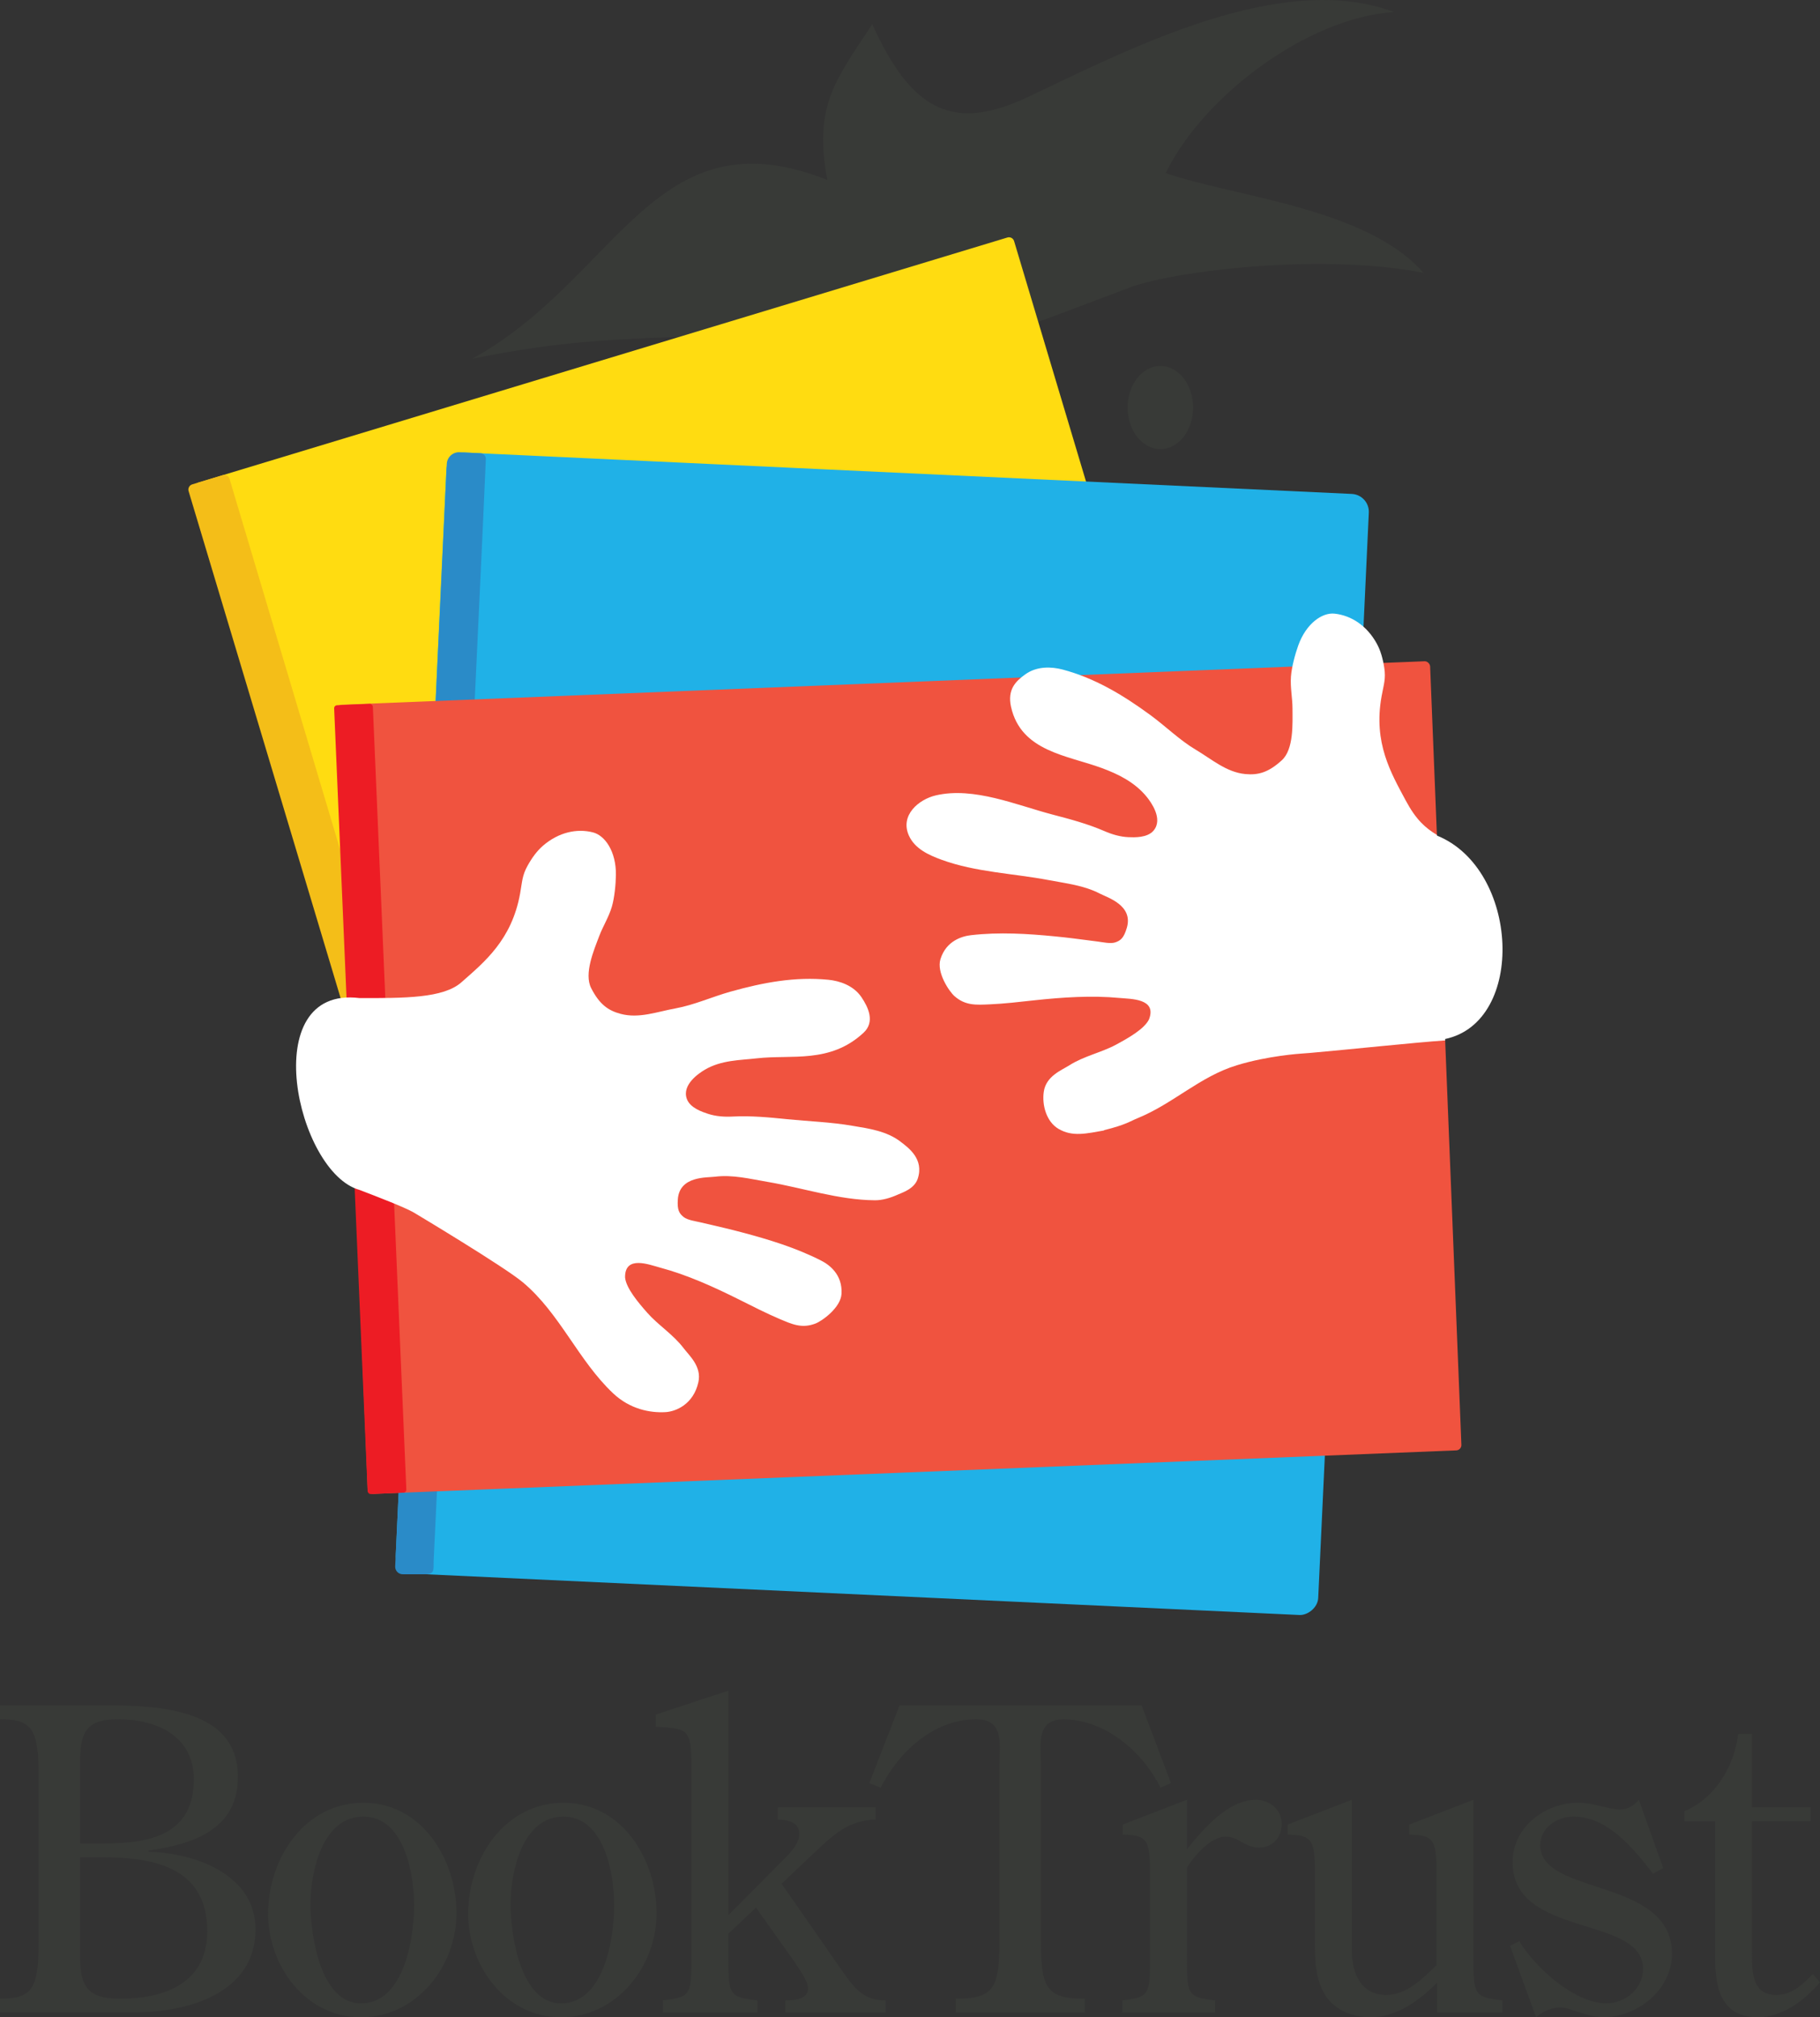 <?xml version="1.0" encoding="UTF-8"?><svg id="a" xmlns="http://www.w3.org/2000/svg" viewBox="0 0 411.51 456"><rect x="0" y="0" width="411.51" height="456" fill="#333333" stroke="none"/><defs><style>.k{fill:#fff;}.l{fill:#f4be18;}.m{fill:#2a8bc8;}.n{fill:#20b1e7;}.o{fill:#383a37;}.p{fill:#f0533f;}.q{fill:#ed1c24;}.r{fill:#ffdc11;}</style></defs><g id="b"><g id="c"><path id="d" class="o" d="M256.44,64.63c12.02-3.85,43.67-7.24,65.4-2.96-12.78-14.7-42.95-17.2-58.27-22.54,8.62-17.68,32.39-35.24,51.63-36.4-25.33-9.54-59.51,8.16-82.55,19.1-17.05,8.09-26.44,3.42-35.43-16.35-8.47,12.86-13.24,18.45-10.17,35.19-39.18-15.53-47.17,22.2-80.27,40.43,30.28-6.18,43.1-3.71,74.04-6.66l52.85-1.25,22.76-8.56Z"/><g id="e"><path class="r" d="M290.6,259.4c.19,.64-.18,1.32-.82,1.51l-184.39,55.18c-.64,.19-1.32-.18-1.5-.82L44.05,110.6c-.19-.64,.18-1.32,.82-1.52L227.78,53.69c.64-.19,1.32,.17,1.51,.81l61.31,204.9Z"/><path class="l" d="M112.86,312.59c.19,.64-.18,1.32-.82,1.51l-6.63,1.99c-.64,.19-1.32-.17-1.51-.82L42.64,111.02c-.19-.64,.17-1.32,.81-1.52l6.93-2.09c.64-.19,1.32,.17,1.51,.81l60.97,204.36Z"/></g><g><g><path class="o" d="M0,454.95v-3.13c7.49,0,8.73-2.47,8.73-13v-37.19c0-10.44-1.23-13-8.73-13v-3.13H20.59c11.76,0,33.11-.66,33.2,16.03,.09,12.05-10.15,15.37-20.21,16.79v.28c10.53,.28,24.19,5.12,24.19,17.55,0,14.7-15.75,18.78-27.61,18.78H0Zm23.62-38.23c10.34,0,20.21-1.99,20.21-14.51,0-9.87-8.54-13.57-17.17-13.57-7.4,0-8.54,3.23-8.54,9.77v18.31h5.5Zm-5.5,25.61c0,6.64,1.61,9.49,9.01,9.49,10.24,0,19.73-3.6,19.73-15.27,0-14.23-11.76-16.7-23.53-16.7h-5.22v22.48Z"/><path class="o" d="M60.62,432.57c0-12.33,8.16-25.04,21.53-25.04s21.06,12.9,21.06,24.95-9.01,23.53-21.63,23.53-20.97-11.76-20.97-23.43Zm33.01-1.9c0-6.93-2.18-20.02-11.48-20.02s-11.95,12.52-11.95,19.83c0,6.74,2.18,22.39,11.38,22.39,9.86,0,12.05-14.89,12.05-22.2Z"/><path class="o" d="M105.86,432.57c0-12.33,8.16-25.04,21.53-25.04s21.06,12.9,21.06,24.95-9.01,23.53-21.63,23.53-20.97-11.76-20.97-23.43Zm33.01-1.9c0-6.93-2.18-20.02-11.48-20.02s-11.95,12.52-11.95,19.83c0,6.74,2.18,22.39,11.38,22.39,9.87,0,12.05-14.89,12.05-22.2Z"/><path class="o" d="M176.44,421.09c1.52-1.52,4.27-3.98,4.27-6.45,0-2.28-1.61-3.22-4.84-3.32v-2.75h22.1v2.75c-6.26,.19-9.58,3.51-13.85,7.49l-7.4,7.02,13.47,19.35c2.66,3.89,4.93,7.11,10.06,7.02v2.75h-22.67v-2.75c2.66,0,5.12-.47,5.12-2.75,0-1.71-2.09-4.36-2.94-5.79l-8.82-12.43-6.26,5.88v4.84c0,8.92,0,9.49,6.55,10.25v2.75h-21.34v-2.75c6.45-.76,6.45-1.33,6.45-10.25v-43.26c0-8.25-1.33-7.87-8.06-8.35v-2.75l16.41-5.41v50.75l11.76-11.86Z"/></g><g><path class="o" d="M235.36,438.83c0,10.53,1.23,13,9.96,13v3.13h-29.22v-3.13c8.63,0,9.87-2.47,9.87-13v-39.65c0-4.74,1.23-10.53-5.22-10.53-9.68,0-17.55,7.4-21.63,15.46l-2.56-1.04,6.83-17.55h54.73l6.64,17.55-2.37,1.04c-4.08-8.16-12.33-15.27-21.82-15.46-6.45,0-5.22,5.79-5.22,10.53v39.65Z"/><path class="o" d="M268.37,441.96c0,8.92,0,9.49,6.36,10.25v2.75h-20.97v-2.75c6.26-.76,6.26-1.33,6.26-10.25v-20.4c-.28-5.03-.38-6.83-6.17-6.83v-2.28l14.51-5.6v11.19c3.6-4.46,9.3-11.19,15.56-11.19,3.13,0,5.88,2.18,5.88,5.5,0,2.94-1.99,5.31-5.12,5.31-3.32,0-4.55-2.47-7.59-2.47-3.32,0-7.11,4.36-8.73,7.02v19.73Z"/><path class="o" d="M324.91,448.22c-3.98,3.98-9.11,7.78-14.99,7.78-3.89,0-7.97-1.42-10.24-4.93-2.37-3.7-2.37-8.25-2.37-12.62v-16.89c-.28-5.03-.38-6.83-6.17-6.83v-2.28l14.51-5.6v34.06c0,5.03,1.99,10.06,7.78,10.06,4.65,0,8.35-3.79,11.38-6.74v-22.67c-.28-5.03-.38-6.83-6.17-6.83v-2.28l14.51-5.6v35.1c0,8.92,0,9.49,6.55,10.25v2.75h-14.8v-6.74Z"/><path class="o" d="M376.04,422.32l-2.28,1.23c-4.65-5.98-10.34-12.9-18.02-12.9-3.7,0-7.49,2.56-7.49,6.45,0,11.57,29.79,7.21,29.79,24.57,0,8.16-7.87,14.32-15.46,14.32-2.37,0-4.08-.66-6.26-1.33-1.14-.38-2.28-.85-3.51-.85-1.99,0-3.89,.85-5.5,2.18l-5.88-16.13,2.09-1.04c3.6,5.98,12.52,14.04,19.64,14.04,4.36,0,8.35-3.32,8.35-7.78,0-12.24-29.5-6.92-29.5-24.1,0-8.06,7.4-13.47,14.89-13.47,3.41,0,6.74,1.52,9.39,1.52,1.8,0,3.13-.85,4.27-2.18l5.5,15.46Z"/><path class="o" d="M380.87,411.7v-2.28c7.02-2.94,11.29-10.25,12.14-17.45h3.13v16.6h13.28v3.13h-13.28v28.74c0,4.27-.47,10.53,5.41,10.53,3.7,0,5.98-2.37,8.35-4.74l1.61,1.9c-3.6,4.08-8.35,7.87-14.13,7.87-8.35,0-9.58-6.83-9.58-13.57v-30.74h-6.93Z"/></g></g><path id="f" class="o" d="M269.77,92.13c0,5.19-3.32,9.4-7.4,9.4s-7.41-4.21-7.41-9.4,3.32-9.4,7.41-9.4,7.4,4.21,7.4,9.4Z"/><g id="g"><rect class="n" x="72.63" y="129.29" width="253.7" height="208.8" rx="4.05" ry="4.05" transform="translate(-43.24 422.07) rotate(-87.33)"/><path class="m" d="M96.34,355.87h-5.16c-1.02,.07-1.87-.76-1.83-1.78l11.67-249.22c.07-1.53,1.38-2.72,2.91-2.64l4.7,.23c.7,.03,1.24,.62,1.22,1.32-.74,19.05-11.8,249-11.8,249-.09,2.04,.34,2.93-1.69,3.09Z"/></g><g id="h"><rect class="p" x="79.48" y="154.34" width="247.5" height="178.53" rx="1.21" ry="1.21" transform="translate(-9.6 8.34) rotate(-2.3)"/><rect class="q" x="79.34" y="159.18" width="8.76" height="178.48" rx=".68" ry=".68" transform="translate(-10.55 3.81) rotate(-2.45)"/></g><path id="i" class="k" d="M203.67,258.12c-3.22-2.48-7.28-3.01-10.88-3.62-4.9-.85-9.9-1.01-14.83-1.5-4.09-.42-8.16-.81-12.28-.6-1.89,.1-3.81-.03-5.61-.62-1.2-.4-4.04-1.3-4.78-3.38-1.15-3.23,2.79-5.82,4.07-6.58,3.75-2.21,7.98-2.14,11.78-2.58,7.85-.9,16.52,1.26,24.11-5.78,2.65-2.46,1.06-5.77-.47-8.04-1.81-2.68-4.98-3.69-7.49-3.94-7.47-.74-14.69,.6-22.17,2.7-4.11,1.16-8.21,3.01-12.33,3.76-4.23,.77-8.31,2.36-12.46,1.25-2.86-.76-4.8-2.18-6.66-5.81-1.68-3.27,.62-8.61,1.83-11.81,.85-2.24,2.15-4.24,2.85-6.63,.58-1.99,.88-4.98,.91-7.17,.06-5.29-2.46-8.91-5.2-9.61-3.63-.92-7.75-.03-11.28,3.01-1.33,1.15-2.45,2.65-3.5,4.54-1.23,2.21-1.2,3.59-1.68,6.27-1.9,10.54-8.12,15.52-13.28,20.08-4.07,3.6-12.86,3.58-23.02,3.56h0c-23.49-2.91-14.24,39.45,0,43.37,4.29,1.65,10.02,3.85,12.16,5.05,.45,.26,20.53,12.29,24.74,15.82,8.39,7.01,12.53,17.67,20.44,25.12,3.81,3.58,8.34,4.44,11.83,4.24,2.32-.13,6.33-1.75,7.44-6.79,.78-3.53-2.08-6-3.33-7.65-2.34-3.1-5.77-5.23-8.22-8.01-2.03-2.3-4.79-5.56-5.03-7.99-.07-5.12,5.48-2.88,7.99-2.21,6.02,1.61,12.01,4.31,17.85,7.23,3.02,1.51,6.08,3.08,9.1,4.36,2.77,1.17,5.02,2.23,8.12,1.03,1.52-.59,5.7-3.59,5.88-6.71,.25-4.38-2.78-6.59-4.6-7.51-5.7-2.91-11.84-4.77-17.82-6.36-3.17-.84-4-1.01-9.51-2.3-1.02-.24-2.88-.49-3.76-1.19-1.02-.82-1.49-1.61-1.32-4,.37-5.3,6.47-4.88,8.41-5.12,4.01-.5,7.92,.5,11.82,1.16,8.1,1.37,16.1,4.11,24.35,4.17,1.65,.01,3.46-.52,5.11-1.26,1.22-.54,3.79-1.34,4.55-3.61,1.49-4.47-2.14-7.03-3.84-8.34Z"/><path id="j" class="k" d="M324.89,188.9v-.16c-2.64-1.62-4.71-3.4-7.09-7.86-3.24-6.08-7.33-12.92-5.42-23.46,.48-2.68,1-3.96,.61-6.46-.33-2.14-.85-3.94-1.7-5.48-2.24-4.08-5.79-6.35-9.52-6.76-2.82-.31-6.44,2.21-8.23,7.19-.74,2.06-1.5,4.96-1.65,7.03-.18,2.49,.34,4.81,.35,7.21,.01,3.43,.3,9.23-2.41,11.71-3.01,2.75-5.32,3.4-8.27,3.12-4.27-.41-7.54-3.33-11.24-5.53-3.6-2.14-6.8-5.31-10.25-7.83-6.26-4.58-12.57-8.35-19.83-10.27-2.44-.64-5.75-.81-8.39,1.07-2.23,1.59-4.11,3.47-3.25,7.37,2.25,10.11,12.78,10.96,20.57,13.85,3.59,1.33,7.4,3.15,10.14,6.53,.93,1.16,3.73,4.96,1.52,7.59-1.42,1.68-4.4,1.54-5.66,1.49-1.89-.08-3.73-.62-5.47-1.38-3.79-1.64-7.73-2.69-11.71-3.73-8.19-2.15-17.78-6.32-26.35-4.35-3.92,.9-8.17,4.5-6.15,9.06,1.35,3.04,4.52,4.45,7.45,5.52,7.75,2.82,16.2,3.06,24.27,4.6,3.89,.74,7.9,1.18,11.48,3.04,1.73,.9,7.6,2.64,6.09,7.74-.68,2.3-1.4,2.88-2.64,3.29-1.07,.35-2.9-.07-3.94-.2-5.61-.72-6.45-.85-9.71-1.17-6.15-.6-12.55-1-18.91-.27-2.02,.23-5.64,1.24-6.94,5.43-.92,2.99,1.95,7.26,3.16,8.34,2.48,2.2,4.96,2,7.97,1.87,3.28-.14,6.69-.54,10.06-.91,6.48-.7,13.04-1.13,19.25-.54,2.59,.25,8.57,.09,6.71,4.86-1.07,2.19-4.8,4.28-7.5,5.73-3.26,1.75-7.22,2.55-10.49,4.63-1.75,1.12-5.3,2.43-5.8,6.01-.43,3.02,.61,6.77,3.34,8.37,3.17,1.86,6.3,1.05,10.4,.34-.06,.01-.12,0-.17-.03,5.13-1.28,5.83-1.99,7.7-2.75,8.07-3.31,14-9.37,22.35-11.93,7.06-2.17,14.4-2.63,14.61-2.65,.66-.06,1.33-.1,1.99-.15,7.62-.66,24-2.39,30.54-2.83v-.32c18.32-3.87,16.8-38.45-1.87-45.99Z"/></g></g></svg>